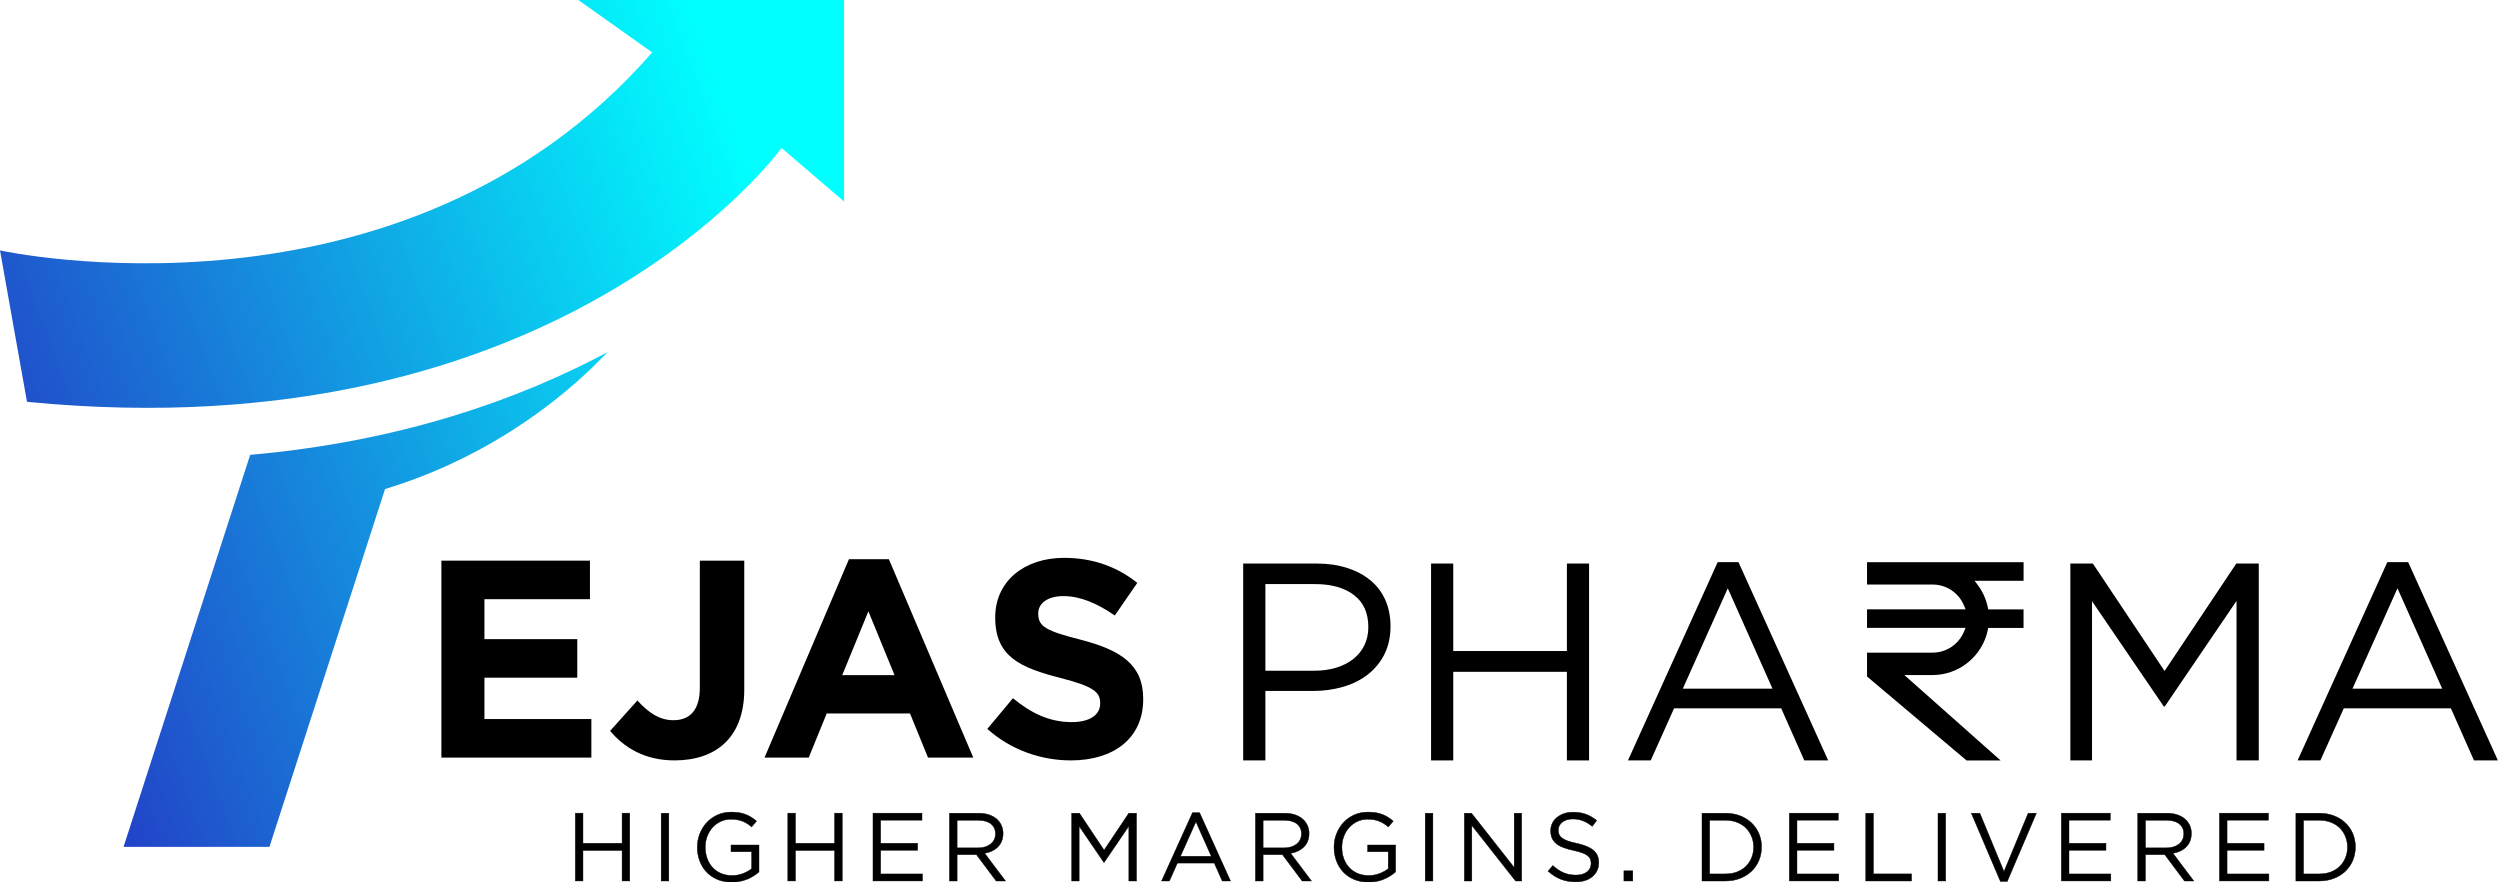 <svg width="136" height="48" viewBox="0 0 136 48" fill="none" xmlns="http://www.w3.org/2000/svg">
<g clip-path="url(#clip0_13_990)">
<path d="M24.012 41.213V30.499H32.093V32.596H26.353V34.769H31.403V36.866H26.353V39.116H32.17V41.213H24.012Z" fill="black"/>
<path d="M36.696 41.366C35.026 41.366 33.925 40.631 33.19 39.761L34.674 38.107C35.286 38.781 35.884 39.179 36.632 39.179C37.521 39.179 38.071 38.643 38.071 37.404V30.501H40.488V37.51C40.488 40.111 38.959 41.366 36.693 41.366H36.696Z" fill="black"/>
<path d="M50.483 41.213L49.504 38.811H44.974L43.995 41.213H41.59L46.182 30.422H48.355L52.946 41.213H50.481H50.483ZM47.24 33.254L45.817 36.728H48.663L47.24 33.254Z" fill="black"/>
<path d="M58.257 41.366C56.635 41.366 54.995 40.801 53.71 39.652L55.104 37.983C56.067 38.779 57.078 39.283 58.302 39.283C59.265 39.283 59.849 38.901 59.849 38.272V38.243C59.849 37.646 59.48 37.341 57.691 36.882C55.533 36.33 54.14 35.735 54.14 33.606V33.577C54.14 31.634 55.701 30.347 57.89 30.347C59.451 30.347 60.783 30.838 61.868 31.709L60.645 33.484C59.695 32.826 58.763 32.428 57.858 32.428C56.954 32.428 56.481 32.842 56.481 33.362V33.394C56.481 34.097 56.94 34.328 58.792 34.801C60.966 35.366 62.19 36.149 62.19 38.015V38.046C62.19 40.175 60.568 41.366 58.257 41.366Z" fill="black"/>
<path d="M75.31 35.599C75.086 36.038 74.783 36.404 74.398 36.701C74.016 36.997 73.57 37.218 73.059 37.365C72.548 37.513 72.01 37.587 71.438 37.587H68.837V41.367H67.629V30.657H71.637C72.238 30.657 72.786 30.736 73.281 30.895C73.776 31.053 74.199 31.277 74.55 31.569C74.903 31.858 75.172 32.216 75.362 32.639C75.549 33.062 75.644 33.539 75.644 34.07C75.644 34.651 75.531 35.163 75.307 35.599H75.31ZM73.647 32.363C73.12 31.969 72.424 31.775 71.553 31.775H68.837V36.488H71.492C71.933 36.488 72.333 36.431 72.695 36.321C73.059 36.208 73.371 36.047 73.632 35.839C73.891 35.631 74.091 35.38 74.228 35.09C74.367 34.801 74.437 34.475 74.437 34.118C74.437 33.342 74.172 32.758 73.645 32.365L73.647 32.363Z" fill="black"/>
<path d="M79.057 36.547V41.367H77.85V30.657H79.057V35.416H85.239V30.657H86.446V41.367H85.239V36.547H79.057Z" fill="black"/>
<path d="M99.453 41.366H98.153L96.898 38.535H91.069L89.8 41.366H88.561L93.442 30.58H94.573L99.453 41.366ZM93.991 32.003L91.544 37.465H96.425L93.991 32.003Z" fill="black"/>
<path d="M117.768 38.428H117.707L113.806 32.706V41.367H112.627V30.657H113.851L117.752 36.502L121.654 30.657H122.877V41.367H121.667V32.691L117.766 38.428H117.768Z" fill="black"/>
<path d="M135.885 41.366H134.584L133.329 38.535H127.501L126.23 41.366H124.99L129.871 30.58H131.004L135.885 41.366ZM130.423 32.003L127.976 37.465H132.856L130.423 32.003Z" fill="black"/>
<path d="M106.978 41.366L101.566 36.802V35.504H105.13C105.883 35.504 106.557 35.052 106.845 34.351L106.926 34.156H101.566V33.147H106.926L106.847 32.953C106.562 32.252 105.888 31.799 105.13 31.799H101.566V30.585H110.083V31.594H107.419L107.587 31.82C107.862 32.188 108.046 32.598 108.136 33.037L108.159 33.15H110.081V34.158H108.159L108.136 34.272C107.844 35.692 106.58 36.723 105.13 36.723H103.597L108.833 41.369H106.976L106.978 41.366Z" fill="black"/>
<path d="M31.713 46.265V47.923H31.297V44.236H31.713V45.874H33.842V44.236H34.258V47.923H33.842V46.265H31.713Z" fill="black" stroke="black" stroke-width="0.023" stroke-miterlimit="10"/>
<path d="M36.384 44.239V47.925H35.968V44.239H36.384Z" fill="black" stroke="black" stroke-width="0.023" stroke-miterlimit="10"/>
<path d="M40.654 47.824C40.403 47.934 40.12 47.989 39.808 47.989C39.516 47.989 39.256 47.939 39.026 47.842C38.795 47.742 38.598 47.609 38.435 47.437C38.272 47.265 38.148 47.064 38.062 46.831C37.976 46.598 37.933 46.351 37.933 46.089C37.933 45.827 37.978 45.594 38.066 45.363C38.157 45.132 38.281 44.929 38.444 44.752C38.607 44.576 38.799 44.438 39.026 44.334C39.252 44.23 39.505 44.178 39.781 44.178C39.935 44.178 40.077 44.189 40.204 44.209C40.333 44.23 40.453 44.261 40.563 44.304C40.674 44.347 40.778 44.397 40.873 44.46C40.971 44.522 41.063 44.592 41.156 44.669L40.887 44.985C40.817 44.922 40.742 44.865 40.665 44.816C40.588 44.764 40.505 44.721 40.414 44.684C40.326 44.648 40.227 44.619 40.12 44.598C40.014 44.578 39.894 44.567 39.765 44.567C39.562 44.567 39.374 44.608 39.202 44.689C39.03 44.77 38.883 44.879 38.761 45.015C38.639 45.153 38.541 45.313 38.471 45.499C38.401 45.684 38.367 45.879 38.367 46.087C38.367 46.308 38.401 46.514 38.471 46.702C38.539 46.889 38.636 47.052 38.763 47.19C38.89 47.328 39.041 47.435 39.22 47.511C39.399 47.588 39.6 47.627 39.826 47.627C40.036 47.627 40.236 47.591 40.421 47.518C40.606 47.446 40.763 47.36 40.889 47.256V46.335H39.767V45.967H41.289V47.432C41.118 47.586 40.905 47.72 40.656 47.828L40.654 47.824Z" fill="black" stroke="black" stroke-width="0.023" stroke-miterlimit="10"/>
<path d="M43.273 46.265V47.923H42.857V44.236H43.273V45.874H45.401V44.236H45.818V47.923H45.401V46.265H43.273Z" fill="black" stroke="black" stroke-width="0.023" stroke-miterlimit="10"/>
<path d="M50.156 44.617H47.907V45.874H49.918V46.254H47.907V47.543H50.183V47.923H47.491V44.236H50.156V44.617Z" fill="black" stroke="black" stroke-width="0.023" stroke-miterlimit="10"/>
<path d="M54.19 47.925L53.12 46.494H52.066V47.925H51.65V44.239H53.236C53.439 44.239 53.623 44.266 53.785 44.318C53.948 44.37 54.089 44.445 54.204 44.542C54.319 44.639 54.41 44.755 54.473 44.89C54.536 45.026 54.568 45.175 54.568 45.34C54.568 45.494 54.543 45.632 54.493 45.754C54.444 45.876 54.376 45.98 54.285 46.071C54.197 46.161 54.091 46.236 53.966 46.295C53.844 46.353 53.711 46.397 53.566 46.421L54.699 47.925H54.188H54.19ZM53.903 44.816C53.738 44.687 53.505 44.623 53.206 44.623H52.066V46.125H53.202C53.34 46.125 53.467 46.107 53.582 46.073C53.697 46.037 53.799 45.987 53.883 45.922C53.966 45.856 54.034 45.777 54.082 45.682C54.129 45.587 54.152 45.478 54.152 45.358C54.152 45.125 54.068 44.944 53.903 44.818V44.816Z" fill="black" stroke="black" stroke-width="0.023" stroke-miterlimit="10"/>
<path d="M60.071 46.914H60.048L58.705 44.944V47.925H58.3V44.239H58.721L60.062 46.249L61.405 44.239H61.826V47.925H61.41V44.94L60.066 46.914H60.071Z" fill="black" stroke="black" stroke-width="0.023" stroke-miterlimit="10"/>
<path d="M66.937 47.925H66.489L66.057 46.951H64.051L63.615 47.925H63.19L64.87 44.214H65.259L66.939 47.925H66.937ZM65.058 44.703L64.216 46.582H65.894L65.058 44.703Z" fill="black" stroke="black" stroke-width="0.023" stroke-miterlimit="10"/>
<path d="M70.836 47.925L69.766 46.494H68.713V47.925H68.296V44.239H69.882C70.085 44.239 70.269 44.266 70.431 44.318C70.594 44.37 70.734 44.445 70.85 44.542C70.965 44.639 71.053 44.755 71.119 44.89C71.182 45.026 71.214 45.175 71.214 45.34C71.214 45.494 71.189 45.632 71.139 45.754C71.092 45.876 71.022 45.98 70.931 46.071C70.843 46.161 70.737 46.236 70.612 46.295C70.488 46.353 70.357 46.397 70.212 46.421L71.343 47.925H70.832H70.836ZM70.549 44.816C70.384 44.687 70.151 44.623 69.852 44.623H68.713V46.125H69.848C69.986 46.125 70.112 46.107 70.228 46.073C70.346 46.037 70.445 45.987 70.529 45.922C70.612 45.856 70.68 45.777 70.725 45.682C70.773 45.587 70.798 45.478 70.798 45.358C70.798 45.125 70.714 44.944 70.549 44.818V44.816Z" fill="black" stroke="black" stroke-width="0.023" stroke-miterlimit="10"/>
<path d="M75.292 47.824C75.041 47.934 74.758 47.989 74.446 47.989C74.154 47.989 73.894 47.939 73.664 47.842C73.433 47.742 73.236 47.609 73.073 47.437C72.91 47.265 72.786 47.064 72.7 46.831C72.614 46.598 72.571 46.351 72.571 46.089C72.571 45.827 72.614 45.594 72.705 45.363C72.795 45.132 72.92 44.929 73.08 44.752C73.243 44.576 73.435 44.438 73.661 44.334C73.888 44.23 74.141 44.178 74.417 44.178C74.573 44.178 74.713 44.189 74.842 44.209C74.971 44.23 75.089 44.261 75.199 44.304C75.31 44.347 75.414 44.397 75.511 44.46C75.609 44.522 75.701 44.592 75.792 44.669L75.523 44.985C75.453 44.922 75.378 44.865 75.303 44.816C75.227 44.764 75.143 44.721 75.052 44.684C74.962 44.648 74.865 44.619 74.758 44.598C74.65 44.578 74.532 44.567 74.401 44.567C74.197 44.567 74.01 44.608 73.838 44.689C73.666 44.77 73.519 44.879 73.395 45.015C73.272 45.153 73.175 45.313 73.105 45.499C73.035 45.684 72.999 45.879 72.999 46.087C72.999 46.308 73.033 46.514 73.1 46.702C73.168 46.889 73.268 47.052 73.392 47.19C73.519 47.328 73.673 47.435 73.851 47.511C74.03 47.588 74.231 47.627 74.457 47.627C74.668 47.627 74.867 47.591 75.052 47.518C75.238 47.446 75.396 47.36 75.52 47.256V46.335H74.399V45.967H75.921V47.432C75.747 47.586 75.536 47.72 75.285 47.828L75.292 47.824Z" fill="black" stroke="black" stroke-width="0.023" stroke-miterlimit="10"/>
<path d="M77.949 44.239V47.925H77.533V44.239H77.949Z" fill="black" stroke="black" stroke-width="0.023" stroke-miterlimit="10"/>
<path d="M82.373 44.239H82.778V47.925H82.446L80.067 44.904V47.925H79.662V44.239H80.051L82.373 47.193V44.239Z" fill="black" stroke="black" stroke-width="0.023" stroke-miterlimit="10"/>
<path d="M84.816 45.392C84.843 45.462 84.895 45.528 84.97 45.584C85.044 45.643 85.146 45.695 85.275 45.743C85.404 45.79 85.571 45.836 85.775 45.876C86.187 45.967 86.49 46.093 86.682 46.256C86.876 46.417 86.974 46.641 86.974 46.926C86.974 47.084 86.944 47.229 86.881 47.358C86.82 47.487 86.732 47.597 86.623 47.69C86.512 47.781 86.381 47.853 86.227 47.901C86.073 47.95 85.904 47.975 85.721 47.975C85.427 47.975 85.157 47.928 84.913 47.833C84.669 47.738 84.436 47.591 84.214 47.389L84.472 47.084C84.664 47.258 84.859 47.389 85.056 47.475C85.252 47.561 85.479 47.604 85.734 47.604C85.99 47.604 86.182 47.545 86.331 47.43C86.481 47.315 86.555 47.161 86.555 46.971C86.555 46.883 86.542 46.806 86.514 46.736C86.487 46.668 86.438 46.605 86.365 46.548C86.295 46.491 86.198 46.442 86.071 46.394C85.947 46.349 85.788 46.306 85.594 46.263C85.384 46.218 85.201 46.163 85.044 46.105C84.886 46.046 84.757 45.974 84.655 45.888C84.554 45.804 84.477 45.704 84.429 45.593C84.379 45.48 84.357 45.347 84.357 45.193C84.357 45.039 84.386 44.91 84.445 44.788C84.504 44.664 84.59 44.558 84.698 44.469C84.807 44.379 84.936 44.309 85.083 44.259C85.23 44.207 85.393 44.182 85.567 44.182C85.838 44.182 86.073 44.218 86.275 44.295C86.476 44.37 86.671 44.481 86.861 44.632L86.618 44.953C86.447 44.813 86.272 44.712 86.101 44.648C85.927 44.585 85.746 44.553 85.555 44.553C85.436 44.553 85.329 44.569 85.232 44.601C85.135 44.632 85.051 44.675 84.986 44.727C84.918 44.779 84.864 44.843 84.827 44.917C84.791 44.992 84.773 45.071 84.773 45.155C84.773 45.239 84.787 45.322 84.814 45.392H84.816Z" fill="black" stroke="black" stroke-width="0.023" stroke-miterlimit="10"/>
<path d="M88.34 47.925V47.373H88.824V47.925H88.34Z" fill="black" stroke="black" stroke-width="0.023" stroke-miterlimit="10"/>
<path d="M95.686 46.806C95.591 47.032 95.457 47.229 95.283 47.394C95.109 47.559 94.901 47.688 94.661 47.783C94.421 47.878 94.157 47.925 93.87 47.925H92.589V44.239H93.87C94.157 44.239 94.421 44.286 94.661 44.379C94.901 44.472 95.109 44.601 95.283 44.766C95.455 44.931 95.591 45.125 95.686 45.349C95.781 45.573 95.828 45.815 95.828 46.075C95.828 46.335 95.781 46.577 95.686 46.804V46.806ZM95.288 45.512C95.215 45.334 95.113 45.177 94.982 45.046C94.851 44.915 94.691 44.811 94.501 44.736C94.311 44.662 94.1 44.623 93.87 44.623H93.005V47.541H93.87C94.1 47.541 94.311 47.505 94.501 47.43C94.691 47.355 94.851 47.254 94.982 47.123C95.113 46.991 95.215 46.837 95.288 46.661C95.36 46.485 95.396 46.295 95.396 46.087C95.396 45.879 95.36 45.691 95.288 45.512Z" fill="black" stroke="black" stroke-width="0.023" stroke-miterlimit="10"/>
<path d="M100.003 44.617H97.755V45.874H99.766V46.254H97.755V47.543H100.03V47.923H97.339V44.236H100.003V44.617Z" fill="black" stroke="black" stroke-width="0.023" stroke-miterlimit="10"/>
<path d="M101.498 44.239H101.914V47.541H103.988V47.925H101.498V44.239Z" fill="black" stroke="black" stroke-width="0.023" stroke-miterlimit="10"/>
<path d="M105.843 44.239V47.925H105.427V44.239H105.843Z" fill="black" stroke="black" stroke-width="0.023" stroke-miterlimit="10"/>
<path d="M110.33 44.239H110.778L109.193 47.953H108.824L107.241 44.239H107.704L109.016 47.414L110.332 44.239H110.33Z" fill="black" stroke="black" stroke-width="0.023" stroke-miterlimit="10"/>
<path d="M114.801 44.617H112.553V45.874H114.564V46.254H112.553V47.543H114.829V47.923H112.137V44.236H114.801V44.617Z" fill="black" stroke="black" stroke-width="0.023" stroke-miterlimit="10"/>
<path d="M118.834 47.925L117.765 46.494H116.711V47.925H116.294V44.239H117.88C118.083 44.239 118.267 44.266 118.429 44.318C118.592 44.37 118.733 44.445 118.848 44.542C118.963 44.639 119.051 44.755 119.117 44.89C119.18 45.026 119.212 45.175 119.212 45.34C119.212 45.494 119.187 45.632 119.137 45.754C119.09 45.876 119.02 45.98 118.929 46.071C118.841 46.161 118.735 46.236 118.61 46.295C118.486 46.353 118.355 46.397 118.21 46.421L119.341 47.925H118.83H118.834ZM118.549 44.816C118.384 44.687 118.151 44.623 117.853 44.623H116.713V46.125H117.848C117.986 46.125 118.113 46.107 118.228 46.073C118.346 46.037 118.445 45.987 118.529 45.922C118.613 45.856 118.681 45.777 118.726 45.682C118.773 45.587 118.798 45.478 118.798 45.358C118.798 45.125 118.714 44.944 118.549 44.818V44.816Z" fill="black" stroke="black" stroke-width="0.023" stroke-miterlimit="10"/>
<path d="M123.4 44.617H121.152V45.874H123.165V46.254H121.152V47.543H123.427V47.923H120.738V44.236H123.403V44.617H123.4Z" fill="black" stroke="black" stroke-width="0.023" stroke-miterlimit="10"/>
<path d="M127.992 46.806C127.897 47.032 127.763 47.229 127.589 47.394C127.415 47.559 127.209 47.688 126.967 47.783C126.727 47.878 126.463 47.925 126.176 47.925H124.896V44.239H126.176C126.463 44.239 126.727 44.286 126.967 44.379C127.207 44.472 127.415 44.601 127.589 44.766C127.763 44.931 127.897 45.125 127.992 45.349C128.087 45.573 128.134 45.815 128.134 46.075C128.134 46.335 128.087 46.577 127.992 46.804V46.806ZM127.594 45.512C127.521 45.334 127.422 45.177 127.288 45.046C127.157 44.915 126.997 44.811 126.807 44.736C126.617 44.662 126.406 44.623 126.176 44.623H125.312V47.541H126.176C126.406 47.541 126.617 47.505 126.807 47.43C126.997 47.355 127.157 47.254 127.288 47.123C127.42 46.991 127.521 46.837 127.594 46.661C127.666 46.485 127.702 46.295 127.702 46.087C127.702 45.879 127.666 45.691 127.594 45.512Z" fill="black" stroke="black" stroke-width="0.023" stroke-miterlimit="10"/>
<path d="M31.46 0L35.479 2.852C21.875 18.437 0 13.622 0 13.622L1.468 21.859C30.533 24.711 42.515 8.047 42.515 8.047L45.917 10.962V0H31.462H31.46Z" fill="url(#paint0_linear_13_990)"/>
<path d="M6.72 46.069H14.658L20.946 26.604C27.218 24.695 31.279 21.032 33.044 19.161C28.215 21.739 21.799 24.019 13.609 24.743L6.72 46.071V46.069Z" fill="url(#paint1_linear_13_990)"/>
</g>
<defs>
<linearGradient id="paint0_linear_13_990" x1="39.596" y1="5.571" x2="-16.442" y2="26.371" gradientUnits="userSpaceOnUse">
<stop stop-color="#00FFFF"/>
<stop offset="1" stop-color="#2E04B5"/>
</linearGradient>
<linearGradient id="paint1_linear_13_990" x1="46.247" y1="23.485" x2="-9.793" y2="44.286" gradientUnits="userSpaceOnUse">
<stop stop-color="#00FFFF"/>
<stop offset="1" stop-color="#2E04B5"/>
</linearGradient>
<clipPath id="clip0_13_990">
<rect width="135.885" height="48" fill="white"/>
</clipPath>
</defs>
</svg>
